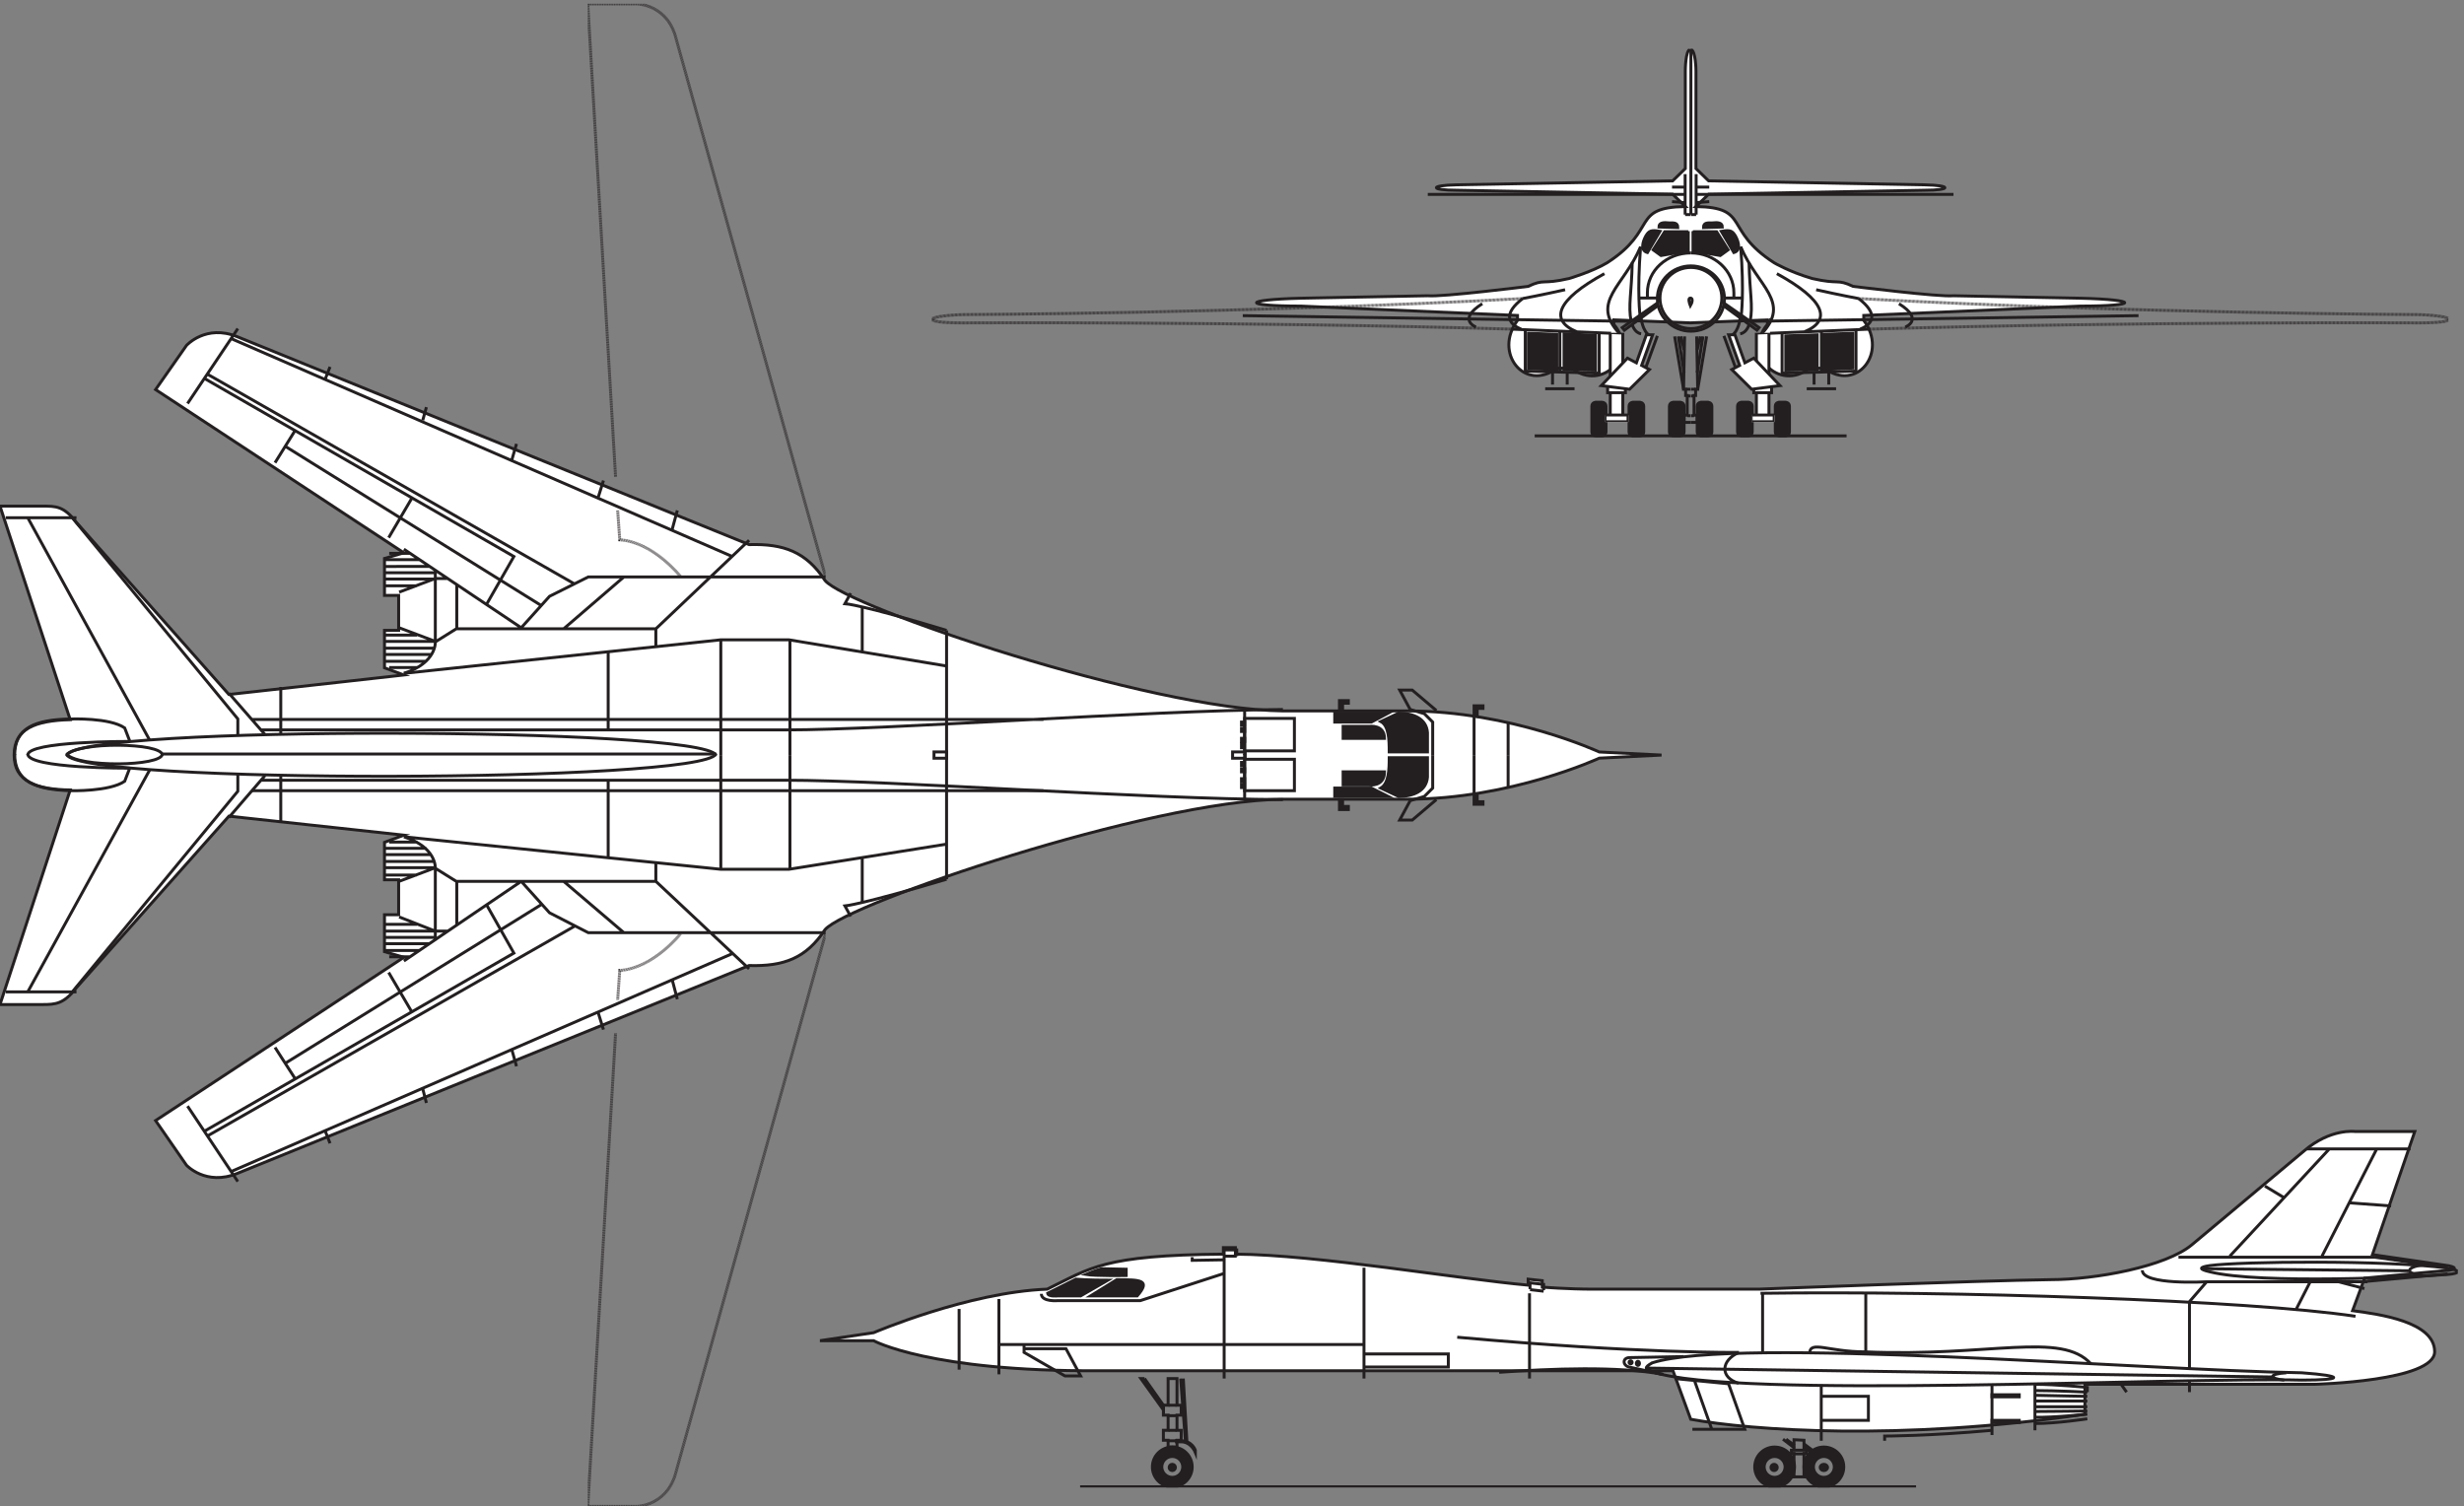 <svg xmlns="http://www.w3.org/2000/svg" xml:space="preserve" width="831.6" height="508.4"><rect width="100%" height="100%" fill="#808080" stroke="none"/><defs><clipPath id="a" clipPathUnits="userSpaceOnUse"><path d="M2080.5 960H6237V48H2080.5Z" clip-rule="evenodd"/></clipPath><clipPath id="b" clipPathUnits="userSpaceOnUse"><path d="M0 3813h4216.5V0H0Z" clip-rule="evenodd"/></clipPath><clipPath id="c" clipPathUnits="userSpaceOnUse"><path d="M1491.46 3813h603.5V2358.53h-603.5z" clip-rule="evenodd"/></clipPath><clipPath id="d" clipPathUnits="userSpaceOnUse"><path d="M1491.46 1454.47h603.5V0h-603.5z" clip-rule="evenodd"/></clipPath><clipPath id="e" clipPathUnits="userSpaceOnUse"><path d="M2364 3699h3849v-991.5H2364Z" clip-rule="evenodd"/></clipPath><clipPath id="f" clipPathUnits="userSpaceOnUse"><path d="M4073.78 2978h58.5v-226.3h-58.5z" clip-rule="evenodd"/></clipPath><clipPath id="g" clipPathUnits="userSpaceOnUse"><path d="M2364 3699h3849v-991.5H2364Z" clip-rule="evenodd"/></clipPath><clipPath id="h" clipPathUnits="userSpaceOnUse"><path d="M4444.72 2978h58.5v-226.3h-58.5z" clip-rule="evenodd"/></clipPath><clipPath id="i" clipPathUnits="userSpaceOnUse"><path d="M2364 3699h3849v-991.5H2364Z" clip-rule="evenodd"/></clipPath></defs><g clip-path="url(#a)" transform="matrix(.133 0 0 -.133 0 508.4)"><path d="m2080.5 420.348 136.65 20.316s240.14 102.852 440.48 110.473c110.12 53.328 140.64 86.343 447.11 88.883v16.507h30.51V640.02c205.65-1.27 570.5-63.489 742.98-78.727v15.238l35.82-3.808v-16.508s66.34-5.078 128.7-5.078h420.57s551.92 21.586 740.32 24.125c114.1 0 293.21 33.011 359.54 88.883L5847.1 901.59c67.67 58.41 130.03 49.523 130.03 49.523h151.24L6020.91 638.75 6204 612.086c33.17-3.813 33.17-12.699 0-13.969l-202.99-19.047-30.51-82.535c67.66-8.887 208.29-27.933 208.29-104.121 0-74.914-302.5-82.535-302.5-82.535H5291.2v-76.184c-472.31-68.566-847.79-40.632-1000.35-12.699l-45.11 123.168H2787.65c-427.21-2.539-570.5 76.184-570.5 76.184H2080.5" style="fill:#fff;fill-opacity:1;fill-rule:evenodd;stroke:none"/><path d="m2088.63 418.717 137.19 20.238s241.08 102.452 442.2 110.044c110.55 53.121 141.19 86.008 448.86 88.538v16.443h30.63v-16.443c206.45-1.265 572.73-63.242 745.88-78.422v15.18l35.97-3.794v-16.444s66.59-5.058 129.2-5.058h422.21s554.08 21.502 743.21 24.031c114.55 0 294.36 32.884 360.95 88.538l285.03 236.524c67.94 58.184 130.53 49.331 130.53 49.331h151.84l-107.88-311.151 183.8-26.561c33.3-3.797 33.3-12.65 0-13.914l-203.78-18.973-30.63-82.215c67.93-8.852 209.11-27.825 209.11-103.717 0-74.624-303.68-82.215-303.68-82.215h-587.38v-75.888c-474.16-68.301-851.1-40.475-1004.27-12.65l-45.28 122.69H2798.55c-428.88-2.529-572.73 75.888-572.73 75.888h-137.19" style="fill:none;stroke:#231f20;stroke-width:7.5;stroke-linecap:butt;stroke-linejoin:miter;stroke-miterlimit:10;stroke-dasharray:none;stroke-opacity:1" transform="scale(.996 1.004)"/><path d="M5825.21 337.65c-45.38-2.642-45.38-14.541-5.34-18.506" style="fill:none;stroke:#231f20;stroke-width:7.5;stroke-linecap:butt;stroke-linejoin:miter;stroke-miterlimit:10;stroke-dasharray:none;stroke-opacity:1" transform="scale(.996 1.004)"/><path d="M4209.47 362.763c210.85 67.417 1243.73-18.506 1654.75-25.113 110.76-7.93 106.76-18.506 0-18.506-318.94 7.93-1449.24-48.911-1654.75 21.148-18.68 6.611-21.35 10.576 0 22.471zm-16.37-13.218 1597.38-22.471M5630.52 608.63c77.4 10.576 449.71 14.541 605.85-6.611 33.36-5.288 33.36-13.218 0-15.86-85.41-6.611-479.08-25.117-605.85 6.607-29.36 6.611-28.03 11.899 0 15.864z" style="fill:none;stroke:#231f20;stroke-width:7.5;stroke-linecap:butt;stroke-linejoin:miter;stroke-miterlimit:10;stroke-dasharray:none;stroke-opacity:1" transform="scale(.996 1.004)"/><path d="M6172.14 609.953c-44.04-5.288-44.04-22.471 0-26.44m-140.12-15.86H5621s-162.81-9.254-162.81 29.078m419.03 306.673h264.23m-49.38-144.084-106.75 7.93m-32.03-198.278 70.73-18.506m26.68 79.312 185.5-26.436m-204.18-34.37 204.17 18.506m-415.02 191.671-50.71 30.401m164.15 93.854-253.55-270.98m373.65 269.657L5915.92 632.42m-65.38-133.504 34.69 67.414M5609 600.7l531.12-5.288M3118.86 632.42v15.864h32.02V632.42m747.31-83.274v15.861l34.69-3.965v-14.541m-782 85.923h-32.02m814.02-88.566-34.69 3.965m368.31-224.714 137.46-13.218 41.36-115.002h-133.45m5.34 122.932 44.04-122.932m278.92 109.714V165.807m0 112.36h120.1v-60.806h-120.1zm544.46 30.401V192.247m133.44 96.492v11.899s-80.06 7.93-133.44 7.93m133.44-19.829s-78.73 3.969-133.44 3.969m133.44-71.382s-78.73-11.896-133.44-11.896m133.44 42.301h-133.44m133.44 14.537h-133.44m133.44 11.899s-85.4 1.323-133.44 2.642m133.44-47.584s-85.4-9.254-133.44-7.934m133.44 15.864s-102.75-1.323-133.44-1.323M3118.86 632.424V323.109m356.3 280.233V323.109m421.7 215.461V323.109m2153.85 306.669h-500.43M4485.36 538.57c484.42 6.611 1242.4-17.183 1515.97-58.16m-1570.5-91.207c-46.7-19.829-49.38-63.452-1.33-77.989m1.15 77.989s-246.88-3.965-717.96 38.331m524.46-93.849c-116.1 21.148-282.91 14.537-417.7 5.284m-344.29 70.059h-930.13m0 115.001V333.685m-101.42 165.231V345.58m1031.55 39.658h214.85v-33.047h-214.85M5578.3 517.422l42.7 48.908m-42.7-251.151v-26.44m0 228.683V348.226M4490.7 539.893v-150.69m836.71-29.082c-76.06 83.277-257.55 17.183-575.16 30.401-93.41 0-140.12 29.082-141.45-2.642m142.79 152.013V390.522m648.56-79.312 16.01-22.471m-342.95 18.51V180.348m-.01 11.899c-161.47-14.541-273.57-14.541-273.57-14.541v-11.899M3118.85 588.801l-213.52-68.737h-209.51s-42.7-3.965-42.7 17.183" style="fill:none;stroke:#231f20;stroke-width:7.5;stroke-linecap:butt;stroke-linejoin:miter;stroke-miterlimit:10;stroke-dasharray:none;stroke-opacity:1" transform="scale(.996 1.004)"/><path d="M2658.74 540.668c1.33-9.289 25.26-6.633 25.26-6.633h58.48l69.13 39.809s-54.5 0-81.09 2.652l-71.78-35.828" style="fill:#231f20;fill-opacity:1;fill-rule:evenodd;stroke:none"/><path d="M2669.13 538.57c1.34-9.253 25.36-6.607 25.36-6.607h58.72l69.39 39.655s-54.71 0-81.4 2.642z" style="fill:none;stroke:#231f20;stroke-width:7.5;stroke-linecap:butt;stroke-linejoin:miter;stroke-miterlimit:10;stroke-dasharray:none;stroke-opacity:1" transform="scale(.996 1.004)"/><path d="m2834.2 575.168-66.46-41.137h118.31c34.56 39.813 10.63 41.137-51.85 41.137" style="fill:#231f20;fill-opacity:1;fill-rule:evenodd;stroke:none"/><path d="m2845.28 572.937-66.72-40.978h118.77c34.69 39.659 10.68 40.978-52.05 40.978z" style="fill:none;stroke:#231f20;stroke-width:7.5;stroke-linecap:butt;stroke-linejoin:miter;stroke-miterlimit:10;stroke-dasharray:none;stroke-opacity:1" transform="scale(.996 1.004)"/><path d="M2858.13 585.785s-78.43-1.324-102.36 2.656c0 0 21.27 9.289 39.88 14.598l62.48-1.328v-15.926" style="fill:#231f20;fill-opacity:1;fill-rule:evenodd;stroke:none"/><path d="M2869.3 583.513s-78.73-1.319-102.75 2.646c0 0 21.35 9.253 40.03 14.541l62.72-1.323zm128.12-327.817h-20.02m20.02-26.44h-20.02m20.02-37.009h-20.02m-61.39 130.862 48.05-67.413v-11.899l-57.39 79.312h9.34" style="fill:none;stroke:#231f20;stroke-width:7.5;stroke-linecap:butt;stroke-linejoin:miter;stroke-miterlimit:10;stroke-dasharray:none;stroke-opacity:1" transform="scale(.996 1.004)"/><path d="M2976.06 323.109v-67.413h-12.01v-25.117h12.01v-38.332h-12.01V167.13h12.01v-17.183h22.69v17.183h10.67v25.117h-10.67v38.332h10.67v25.117h-10.67v67.413zm21.36-157.302h-20.02" style="fill:none;stroke:#231f20;stroke-width:7.5;stroke-linecap:butt;stroke-linejoin:miter;stroke-miterlimit:10;stroke-dasharray:none;stroke-opacity:1" transform="scale(.996 1.004)"/><path d="M2997.42 165.807h12c28.03 0 36.03-23.79 36.03-23.79v-5.288s-10.67 26.436-36.03 26.436h-12zm10.67 157.302 12.01-157.302m4.01-3.965-9.35 161.267" style="fill:none;stroke:#231f20;stroke-width:7.5;stroke-linecap:butt;stroke-linejoin:miter;stroke-miterlimit:10;stroke-dasharray:none;stroke-opacity:1" transform="scale(.996 1.004)"/><path d="M2983.08 98.777c0-4.398-3.57-7.96-7.97-7.96-4.41 0-7.98 3.562-7.98 7.96 0 4.399 3.57 7.961 7.98 7.961 4.4 0 7.97-3.562 7.97-7.96" style="fill:#231f20;fill-opacity:1;fill-rule:evenodd;stroke:none"/><path d="M2994.75 98.394c0-4.381-3.59-7.93-8.01-7.93s-8.01 3.549-8.01 7.93c0 4.382 3.59 7.93 8.01 7.93s8.01-3.548 8.01-7.93z" style="fill:none;stroke:#231f20;stroke-width:7.5;stroke-linecap:butt;stroke-linejoin:miter;stroke-miterlimit:10;stroke-dasharray:none;stroke-opacity:1" transform="scale(.996 1.004)"/><path d="M3025.62 100.105c0-27.851-22.61-50.425-50.51-50.425s-50.52 22.574-50.52 50.425c0 27.848 22.62 50.426 50.52 50.426 27.9 0 50.51-22.578 50.51-50.426zm-23.93 0c0-14.66-11.9-26.543-26.58-26.543-14.68 0-26.59 11.883-26.59 26.543 0 14.657 11.91 26.54 26.59 26.54s26.58-11.883 26.58-26.54" style="fill:#231f20;fill-opacity:1;fill-rule:evenodd;stroke:none"/><path d="M3037.45 99.717c0-27.743-22.7-50.23-50.71-50.23s-50.71 22.487-50.71 50.23c0 27.74 22.7 50.23 50.71 50.23s50.71-22.49 50.71-50.23zm-24.02 0c0-14.603-11.95-26.44-26.69-26.44-14.74 0-26.69 11.837-26.69 26.44 0 14.6 11.95 26.436 26.69 26.436 14.74 0 26.69-11.836 26.69-26.436z" style="fill:none;stroke:#231f20;stroke-width:7.5;stroke-linecap:butt;stroke-linejoin:miter;stroke-miterlimit:10;stroke-dasharray:none;stroke-opacity:1" transform="scale(.996 1.004)"/><path d="M4510.43 98.777c0-4.398-3.57-7.96-7.98-7.96-4.4 0-7.97 3.562-7.97 7.96 0 4.399 3.57 7.961 7.97 7.961 4.41 0 7.98-3.562 7.98-7.96" style="fill:#231f20;fill-opacity:1;fill-rule:evenodd;stroke:none"/><path d="M4528.06 98.394c0-4.381-3.58-7.93-8-7.93-4.43 0-8.01 3.549-8.01 7.93 0 4.382 3.58 7.93 8.01 7.93 4.42 0 8-3.548 8-7.93z" style="fill:none;stroke:#231f20;stroke-width:7.5;stroke-linecap:butt;stroke-linejoin:miter;stroke-miterlimit:10;stroke-dasharray:none;stroke-opacity:1" transform="scale(.996 1.004)"/><path d="M4554.29 100.105c0-27.851-22.61-50.425-50.51-50.425s-50.51 22.574-50.51 50.425c0 27.848 22.61 50.426 50.51 50.426s50.51-22.578 50.51-50.426zm-23.93 0c0-14.66-11.9-26.543-26.58-26.543-14.69 0-26.59 11.883-26.59 26.543 0 14.657 11.9 26.54 26.59 26.54 14.68 0 26.58-11.883 26.58-26.54" style="fill:#231f20;fill-opacity:1;fill-rule:evenodd;stroke:none"/><path d="M4572.1 99.717c0-27.743-22.71-50.23-50.71-50.23-28.01 0-50.71 22.487-50.71 50.23 0 27.74 22.7 50.23 50.71 50.23 28 0 50.71-22.49 50.71-50.23zm-24.02 0c0-14.603-11.95-26.44-26.69-26.44-14.74 0-26.69 11.837-26.69 26.44 0 14.6 11.95 26.436 26.69 26.436 14.74 0 26.69-11.836 26.69-26.436z" style="fill:none;stroke:#231f20;stroke-width:7.5;stroke-linecap:butt;stroke-linejoin:miter;stroke-miterlimit:10;stroke-dasharray:none;stroke-opacity:1" transform="scale(.996 1.004)"/><path d="M4638.04 98.777c0-4.398-4.16-7.96-9.3-7.96-5.14 0-9.31 3.562-9.31 7.96 0 4.399 4.17 7.961 9.31 7.961 5.14 0 9.3-3.562 9.3-7.96" style="fill:#231f20;fill-opacity:1;fill-rule:evenodd;stroke:none"/><path d="M4656.18 98.394c0-4.381-4.19-7.93-9.34-7.93-5.17 0-9.35 3.549-9.35 7.93 0 4.382 4.18 7.93 9.35 7.93 5.15 0 9.34-3.548 9.34-7.93z" style="fill:none;stroke:#231f20;stroke-width:7.5;stroke-linecap:butt;stroke-linejoin:miter;stroke-miterlimit:10;stroke-dasharray:none;stroke-opacity:1" transform="scale(.996 1.004)"/><path d="M4679.25 100.105c0-27.851-22.62-50.425-50.52-50.425-27.89 0-50.51 22.574-50.51 50.425 0 27.848 22.62 50.426 50.51 50.426 27.9 0 50.52-22.578 50.52-50.426zm-23.93 0c0-14.66-11.9-26.543-26.59-26.543-14.68 0-26.58 11.883-26.58 26.543 0 14.657 11.9 26.54 26.58 26.54 14.69 0 26.59-11.883 26.59-26.54" style="fill:#231f20;fill-opacity:1;fill-rule:evenodd;stroke:none"/><path d="M4697.54 99.717c0-27.743-22.7-50.23-50.71-50.23s-50.71 22.487-50.71 50.23c0 27.74 22.7 50.23 50.71 50.23s50.71-22.49 50.71-50.23zm-24.02 0c0-14.603-11.95-26.44-26.69-26.44-14.74 0-26.69 11.837-26.69 26.44 0 14.6 11.95 26.436 26.69 26.436 14.74 0 26.69-11.836 26.69-26.436zM4572.1 74.6h-8m32.02 0h6.67m-6.67 46.265h4m-28.02 0h-6.67m-22.69 48.907 29.36-22.471m-21.35 22.471 21.35-15.86m24.02-2.642 17.35-14.541m-17.35 21.148 21.35-15.864" style="fill:none;stroke:#231f20;stroke-width:7.5;stroke-linecap:butt;stroke-linejoin:miter;stroke-miterlimit:10;stroke-dasharray:none;stroke-opacity:1" transform="scale(.996 1.004)"/><path d="M4570.77 168.453v-26.44h-6.67v-7.93h6.67V74.6h25.35v59.483h6.67v7.93h-6.67v25.117zm25.36-26.44h-24.02m24.02-9.249h-24.02" style="fill:none;stroke:#231f20;stroke-width:7.5;stroke-linecap:butt;stroke-linejoin:miter;stroke-miterlimit:10;stroke-dasharray:none;stroke-opacity:1" transform="scale(.996 1.004)"/><path d="M5055.44 283.23h69.12v-5.308h-69.12v5.308" style="fill:#231f20;fill-opacity:1;fill-rule:evenodd;stroke:none"/><path d="M5075.21 282.132h69.39v-5.288h-69.39z" style="fill:none;stroke:#231f20;stroke-width:7.5;stroke-linecap:butt;stroke-linejoin:miter;stroke-miterlimit:10;stroke-dasharray:none;stroke-opacity:1" transform="scale(.996 1.004)"/><path d="M5055.44 218.207h69.12v-5.309h-69.12v5.309" style="fill:#231f20;fill-opacity:1;fill-rule:evenodd;stroke:none"/><path d="M5075.21 217.361h69.39v-5.288h-69.39zm-1956.36 405.81-81.4-1.323v7.93M2751.87 49.487H4881.7m-644.56 284.198-86.74 18.506c-16.01 3.965-17.35 22.471 0 23.794l138.79 2.642" style="fill:none;stroke:#231f20;stroke-width:7.5;stroke-linecap:butt;stroke-linejoin:miter;stroke-miterlimit:10;stroke-dasharray:none;stroke-opacity:1" transform="scale(.996 1.004)"/><path d="M4142.22 365.504a3.988 3.988 0 0 0-3.99-3.981c-2.2 0-3.99 1.782-3.99 3.981s1.79 3.98 3.99 3.98 3.99-1.781 3.99-3.98" style="fill:#231f20;fill-opacity:1;fill-rule:evenodd;stroke:none"/><path d="M4158.41 364.086c0-2.191-1.79-3.965-4-3.965s-4 1.774-4 3.965 1.79 3.965 4 3.965 4-1.774 4-3.965z" style="fill:none;stroke:#231f20;stroke-width:7.5;stroke-linecap:butt;stroke-linejoin:miter;stroke-miterlimit:10;stroke-dasharray:none;stroke-opacity:1" transform="scale(.996 1.004)"/><path d="M4160.83 362.852c0-2.934-1.79-5.309-3.99-5.309s-3.99 2.375-3.99 5.309c0 2.929 1.79 5.308 3.99 5.308s3.99-2.379 3.99-5.308" style="fill:#231f20;fill-opacity:1;fill-rule:evenodd;stroke:none"/><path d="M4177.1 361.444c0-2.922-1.8-5.288-4.01-5.288s-4 2.366-4 5.288c0 2.918 1.79 5.288 4 5.288s4.01-2.37 4.01-5.288zm-1568.02 37.008h106.76l37.37-68.736h-40.04l-104.09 59.487zm0 .004v10.572" style="fill:none;stroke:#231f20;stroke-width:7.5;stroke-linecap:butt;stroke-linejoin:miter;stroke-miterlimit:10;stroke-dasharray:none;stroke-opacity:1" transform="scale(.996 1.004)"/></g><g clip-path="url(#b)" transform="matrix(.133 0 0 -.133 0 508.4)"><path d="M35.89 1906.5c0 66.43 51.844 87.27 142.235 89.88L0 2538.26h107.672c34.562 0 54.5 0 86.402-41.69l386.824-436.36 443.982 49.5-49.185 18.23v95.09h35.895v88.58h-35.895v93.78l49.185 14.33-630.083 414.23 78.43 112.02s49.183 54.71 128.941 22.14l1298.712-527.55c87.73 2.61 144.89-18.23 192.75-91.18 57.16-67.73 822.83-326.95 1161.8-330.86h316.37c261.87 0 486.51-104.2 486.51-104.2l158.19-7.82-158.19-7.81s-224.64-104.21-486.51-104.21h-316.37c-338.97-3.91-1104.64-264.43-1161.8-330.86-47.86-72.95-105.02-93.79-192.75-91.18L602.168 844.891C522.41 812.32 473.227 865.73 473.227 865.73l-78.43 113.329 630.083 414.221-49.185 14.33v93.79h35.895v88.57h-35.895v95.09l49.185 18.24-443.982 48.19-386.824-435.06c-31.902-41.69-53.172-42.99-86.402-42.99H0l178.125 544.48c-85.074 1.31-142.234 20.85-142.234 88.58" style="fill:#fff;fill-opacity:1;fill-rule:evenodd;stroke:none"/><path d="M35.89 1906.5c0 66.43 51.844 87.27 142.235 89.88L0 2538.26h107.672c34.562 0 54.5 0 86.402-41.69l386.824-436.36 443.982 49.5-49.185 18.23v95.09h35.895v88.58h-35.895v93.78l49.185 14.33-630.083 414.23 78.43 112.02s49.183 54.71 128.941 22.14l1298.712-527.55c87.73 2.61 144.89-18.23 192.75-91.18 57.16-67.73 822.83-326.95 1161.8-330.86h316.37c261.87 0 486.51-104.2 486.51-104.2l158.19-7.82-158.19-7.81s-224.64-104.21-486.51-104.21h-316.37c-338.97-3.91-1104.64-264.43-1161.8-330.86-47.86-72.95-105.02-93.79-192.75-91.18L602.168 844.891C522.41 812.32 473.227 865.73 473.227 865.73l-78.43 113.329 630.083 414.221-49.185 14.33v93.79h35.895v88.57h-35.895v95.09l49.185 18.24-443.982 48.19-386.824-435.06c-31.902-41.69-53.172-42.99-86.402-42.99H0l178.125 544.48c-85.074 1.31-142.234 20.85-142.234 88.58" style="fill:none;stroke:#231f20;stroke-width:7.5;stroke-linecap:butt;stroke-linejoin:miter;stroke-miterlimit:10;stroke-dasharray:none;stroke-opacity:1"/><path d="M2370.12 1914.48h31.9v-15.95h-31.9v15.95" style="fill:#fff;fill-opacity:1;fill-rule:evenodd;stroke:none"/><path d="M2370.12 1914.48h31.9v-15.95h-31.9z" style="fill:none;stroke:#231f20;stroke-width:7.5;stroke-linecap:butt;stroke-linejoin:miter;stroke-miterlimit:10;stroke-dasharray:none;stroke-opacity:1"/><path d="M3127.81 1914.48h31.9v-15.95h-31.9v15.95" style="fill:#fff;fill-opacity:1;fill-rule:evenodd;stroke:none"/><path d="M3127.81 1914.48h31.9v-15.95h-31.9zm-1310.67-5.32c-38.55-73.12-1612.429-77.11-1648.32-1.33" style="fill:none;stroke:#231f20;stroke-width:7.5;stroke-linecap:butt;stroke-linejoin:miter;stroke-miterlimit:10;stroke-dasharray:none;stroke-opacity:1"/><path d="M168.82 1909.16c27.914-34.57 241.93-31.91 243.258 0" style="fill:none;stroke:#231f20;stroke-width:7.5;stroke-linecap:butt;stroke-linejoin:miter;stroke-miterlimit:10;stroke-dasharray:none;stroke-opacity:1"/><path d="M37.219 1909.16c0-69.13 51.843-90.41 142.234-93.07 0 0 98.367-2.65 136.918 23.94l13.293 34.56" style="fill:none;stroke:#231f20;stroke-width:7.5;stroke-linecap:butt;stroke-linejoin:miter;stroke-miterlimit:10;stroke-dasharray:none;stroke-opacity:1"/><path d="M329.664 1873.27s-259.21-1.34-259.21 35.89m123.624-603.59H14.621m588.875 551.74v-42.54l-420.055-509.2m1645.659 311.1v289.83m175.47-289.83v289.83m-103.69-542.44-236.61 222.03m430.68-130.29h-511.77l-152.87 130.29m-405.43-202.08 297.76 202.08m259.21-130.29h-89.06l-98.37 50.52-71.78 79.77M603.496 824.293 475.887 1015.74m759.023 510.52 69.12-122.31-785.608-452.032M748.391 1086.2l-50.516 78.44m761.685 308.44L526.398 939.949m59.817-90.398L1858.35 1402.62M724.461 1124.75l650.019 402.84m289.79 105.04v-46.54h-506.46l-53.17 33.24s3.99 53.18-79.76 79.77m1623.06 116.99H639.387m519.753-230v-111.68m-54.5 146.25v-180.81m0 180.81-91.72-34.57m91.72-126.3-91.72 35.9m91.72-35.9h33.23m-33.23 160.87H975.695m82.415-18.62h-82.415m82.415-124.97h-82.415m127.615-17.28H975.695m128.945-15.96H975.695m112.995-15.95H975.695m90.395-17.28h-90.395m65.135-15.96h-53.17m115.65 241.97H975.695m119.635 17.29H975.695m106.345 15.95H975.695m83.745 15.95h-71.78m37.22 13.3 804.22-82.43h172.81l400.11 63.82m-214.01-148.91v114.34m970.38 170.17h126.28v79.77h-126.28z" style="fill:none;stroke:#231f20;stroke-width:7.5;stroke-linecap:butt;stroke-linejoin:miter;stroke-miterlimit:10;stroke-dasharray:none;stroke-opacity:1"/><path d="M3150.41 1832.05h7.98v-7.98h-7.98v7.98" style="fill:#231f20;fill-opacity:1;fill-rule:evenodd;stroke:none"/><path d="M3150.41 1832.05h7.98v-7.98h-7.98z" style="fill:none;stroke:#231f20;stroke-width:7.5;stroke-linecap:butt;stroke-linejoin:miter;stroke-miterlimit:10;stroke-dasharray:none;stroke-opacity:1"/><path d="M3150.41 1846.67h7.98v-7.98h-7.98v7.98" style="fill:#231f20;fill-opacity:1;fill-rule:evenodd;stroke:none"/><path d="M3150.41 1846.67h7.98v-7.98h-7.98z" style="fill:none;stroke:#231f20;stroke-width:7.5;stroke-linecap:butt;stroke-linejoin:miter;stroke-miterlimit:10;stroke-dasharray:none;stroke-opacity:1"/><path d="M3150.41 1871.93h7.98v-7.98h-7.98v7.98" style="fill:#231f20;fill-opacity:1;fill-rule:evenodd;stroke:none"/><path d="M3150.41 1871.93h7.98v-7.98h-7.98z" style="fill:none;stroke:#231f20;stroke-width:7.5;stroke-linecap:butt;stroke-linejoin:miter;stroke-miterlimit:10;stroke-dasharray:none;stroke-opacity:1"/><path d="M3150.41 1887.89h7.98v-7.98h-7.98v7.98" style="fill:#231f20;fill-opacity:1;fill-rule:evenodd;stroke:none"/><path d="M3150.41 1887.89h7.98v-7.98h-7.98zm7.98-94.4v115.67" style="fill:none;stroke:#231f20;stroke-width:7.5;stroke-linecap:butt;stroke-linejoin:miter;stroke-miterlimit:10;stroke-dasharray:none;stroke-opacity:1"/><path d="M3398.99 1793.49v-25.26h22.6v7.98h-14.63v17.28h-7.97" style="fill:#231f20;fill-opacity:1;fill-rule:evenodd;stroke:none"/><path d="M3398.99 1793.49v-25.26h22.6v7.98h-14.63v17.28z" style="fill:none;stroke:#231f20;stroke-width:7.5;stroke-linecap:butt;stroke-linejoin:miter;stroke-miterlimit:10;stroke-dasharray:none;stroke-opacity:1"/><path d="M3387.02 1801.47v21.27h93.05l42.54-21.27h-135.59" style="fill:#231f20;fill-opacity:1;fill-rule:evenodd;stroke:none"/><path d="M3387.02 1801.47v21.27h93.05l42.54-21.27zM1543.3 1645.91v196.77m-830.8-106.36v118.33m124.953-933.306-11.965 30.578m256.562 71.788-9.31 35.9m237.93 57.17-11.96 42.54m232.63 50.53-13.29 42.54m200.72 34.56-13.29 50.52" style="fill:none;stroke:#231f20;stroke-width:7.5;stroke-linecap:butt;stroke-linejoin:miter;stroke-miterlimit:10;stroke-dasharray:none;stroke-opacity:1"/><path d="M3504 1822.74c19.94 11.96 21.27 46.53 21.27 77.11h97.04v-49.19c-2.66-34.57-34.56-49.19-73.11-49.19l-45.2 21.27" style="fill:#231f20;fill-opacity:1;fill-rule:evenodd;stroke:none"/><path d="M3504 1822.74c19.94 11.96 21.27 46.53 21.27 77.11h97.04v-49.19c-2.66-34.57-34.56-49.19-73.11-49.19zm323.02 0v83.76" style="fill:none;stroke:#231f20;stroke-width:7.5;stroke-linecap:butt;stroke-linejoin:miter;stroke-miterlimit:10;stroke-dasharray:none;stroke-opacity:1"/><path d="M3740.62 1804.13v-22.6h22.6v6.65h-14.62v17.28l-7.98-1.33" style="fill:#231f20;fill-opacity:1;fill-rule:evenodd;stroke:none"/><path d="M3740.62 1804.13v-22.6h22.6v6.65h-14.62v17.28zm0 1.33v101.04m-162.17-115.67-26.59-49.19h31.9l61.15 51.85m-9.31 113.01v-83.76l-21.27-21.27-35.89-10.63m-323.01 2.65c-348.27 1.33-1002.29 49.19-1261.5 49.19H661.984m-81.086-94.39 91.723 106.36m372.199-599.6-58.488 99.71m-915.879-49.2 309.723 563.71m2021.844-277.86c-214.01-63.82-257.88-67.8-257.88-67.8l14.62-26.59m243.26 409.48v-315.09" style="fill:none;stroke:#231f20;stroke-width:7.5;stroke-linecap:butt;stroke-linejoin:miter;stroke-miterlimit:10;stroke-dasharray:none;stroke-opacity:1"/><path d="M3408.29 1979.34v-30.57h105.01c0 35.89-38.55 30.57-38.55 30.57h-66.46" style="fill:#231f20;fill-opacity:1;fill-rule:evenodd;stroke:none"/><path d="M3408.29 1979.34v-30.57h105.01c0 35.89-38.55 30.57-38.55 30.57z" style="fill:none;stroke:#231f20;stroke-width:7.5;stroke-linecap:butt;stroke-linejoin:miter;stroke-miterlimit:10;stroke-dasharray:none;stroke-opacity:1"/><path d="M3408.29 1830.72v33.24h105.01c0-38.55-38.55-33.24-38.55-33.24h-66.46" style="fill:#231f20;fill-opacity:1;fill-rule:evenodd;stroke:none"/><path d="M3408.29 1830.72v33.24h105.01c0-38.55-38.55-33.24-38.55-33.24zm-1591.15 75.78c-38.55 71.79-1612.429 75.78-1648.32 0" style="fill:none;stroke:#231f20;stroke-width:7.5;stroke-linecap:butt;stroke-linejoin:miter;stroke-miterlimit:10;stroke-dasharray:none;stroke-opacity:1"/><path d="M168.82 1906.5c27.914 34.57 241.93 31.91 243.258 0" style="fill:none;stroke:#231f20;stroke-width:7.5;stroke-linecap:butt;stroke-linejoin:miter;stroke-miterlimit:10;stroke-dasharray:none;stroke-opacity:1"/><path d="M37.219 1906.29c0 69.14 51.843 90.41 142.234 91.74 0 0 98.367 3.99 136.918-22.6l13.293-34.57" style="fill:none;stroke:#231f20;stroke-width:7.5;stroke-linecap:butt;stroke-linejoin:miter;stroke-miterlimit:10;stroke-dasharray:none;stroke-opacity:1"/><path d="M329.664 1941.06s-259.21 1.33-259.21-34.56m510.444 156.88 91.723-105.03m-478.543 550.41H14.621m588.875-553.07v42.54l-420.055 510.53m-112.988 0 309.723-565.04M1829.1 2198.99V1906.5m175.47 292.49V1906.5m-103.69 545.09-236.61-224.68m430.68 131.62h-511.77l-152.87-131.62m-405.43 202.08 297.76-199.42m259.21 128.96h-89.06l-98.37-49.19-71.78-79.77m-719.144 759.14-127.609-190.12m759.023-509.2 69.12 120.99-785.608 452.03m229.969-132.95-50.516-81.1m346.945-90.41-58.488-99.71m473.228-118.33-933.162 533.13m59.817 90.41 1272.135-553.07M724.461 2689.57l650.019-404.17m289.79-105.02v46.53h-506.46l-53.17-33.24s3.99-53.18-79.76-79.77m1623.06-116.99H639.387m2616.043 25.26c-348.27-2.66-1002.29-51.85-1261.5-51.85H661.984m497.156 256.59v111.68m-54.5-143.59v180.81m0-180.81-91.72 34.57m91.72 124.97-91.72-34.57m91.72 34.57h33.23M1104.64 2195H975.695m82.415 15.96h-82.415m82.415 124.97h-82.415m127.615 17.28H975.695m128.945 15.96H975.695m112.995 15.95H975.695m90.395 17.28h-90.395m65.135 15.96h-53.17m115.65-240.64H975.695m119.635-15.96H975.695m106.345-17.28H975.695m83.745-15.95h-71.78" style="fill:none;stroke:#231f20;stroke-width:7.5;stroke-linecap:butt;stroke-linejoin:miter;stroke-miterlimit:10;stroke-dasharray:none;stroke-opacity:1"/><path d="m1024.88 2113.9 804.22 85.09h172.81l400.11-66.47m0-226.02v316.42m0-.01c-214.01 65.15-257.88 67.81-257.88 67.81l14.62 26.59m29.25-35.89v-114.34m970.38-167.52h126.28v-82.43h-126.28z" style="fill:none;stroke:#231f20;stroke-width:7.5;stroke-linecap:butt;stroke-linejoin:miter;stroke-miterlimit:10;stroke-dasharray:none;stroke-opacity:1"/><path d="M3150.41 1990.26h7.98v-7.98h-7.98v7.98" style="fill:#231f20;fill-opacity:1;fill-rule:evenodd;stroke:none"/><path d="M3150.41 1990.26h7.98v-7.98h-7.98z" style="fill:none;stroke:#231f20;stroke-width:7.5;stroke-linecap:butt;stroke-linejoin:miter;stroke-miterlimit:10;stroke-dasharray:none;stroke-opacity:1"/><path d="M3150.41 1974.3h7.98v-7.98h-7.98v7.98" style="fill:#231f20;fill-opacity:1;fill-rule:evenodd;stroke:none"/><path d="M3150.41 1974.3h7.98v-7.98h-7.98z" style="fill:none;stroke:#231f20;stroke-width:7.5;stroke-linecap:butt;stroke-linejoin:miter;stroke-miterlimit:10;stroke-dasharray:none;stroke-opacity:1"/><path d="M3150.41 1949.04h7.98v-7.98h-7.98v7.98" style="fill:#231f20;fill-opacity:1;fill-rule:evenodd;stroke:none"/><path d="M3150.41 1949.04h7.98v-7.98h-7.98z" style="fill:none;stroke:#231f20;stroke-width:7.5;stroke-linecap:butt;stroke-linejoin:miter;stroke-miterlimit:10;stroke-dasharray:none;stroke-opacity:1"/><path d="M3150.41 1935.75h7.98v-10.64h-7.98v10.64" style="fill:#231f20;fill-opacity:1;fill-rule:evenodd;stroke:none"/><path d="M3150.41 1935.75h7.98v-10.64h-7.98zm7.98 83.76V1906.5" style="fill:none;stroke:#231f20;stroke-width:7.5;stroke-linecap:butt;stroke-linejoin:miter;stroke-miterlimit:10;stroke-dasharray:none;stroke-opacity:1"/><path d="M3398.99 2022.17v22.6h22.6v-6.65h-14.63v-15.95h-7.97" style="fill:#231f20;fill-opacity:1;fill-rule:evenodd;stroke:none"/><path d="M3398.99 2022.17v22.6h22.6v-6.65h-14.63v-15.95z" style="fill:none;stroke:#231f20;stroke-width:7.5;stroke-linecap:butt;stroke-linejoin:miter;stroke-miterlimit:10;stroke-dasharray:none;stroke-opacity:1"/><path d="M3387.02 2012.86v-22.6h93.05l42.54 22.6h-135.59" style="fill:#231f20;fill-opacity:1;fill-rule:evenodd;stroke:none"/><path d="M3387.02 2012.86v-22.6h93.05l42.54 22.6zM1543.3 2167.08v-196.77m-830.8 109.02v-119.65m124.953 931.98-11.965-30.58m256.562-71.79-9.31-33.24m237.93-59.83-11.96-41.21m232.63-51.85-13.29-42.54m200.72-33.24-13.29-49.19m1872.97-456.02-26.59 49.19h31.9l61.15-51.85" style="fill:none;stroke:#231f20;stroke-width:7.5;stroke-linecap:butt;stroke-linejoin:miter;stroke-miterlimit:10;stroke-dasharray:none;stroke-opacity:1"/><path d="M3740.62 2006.21v25.26h22.6v-6.65h-14.62v-19.94l-7.98 1.33" style="fill:#231f20;fill-opacity:1;fill-rule:evenodd;stroke:none"/><path d="M3740.62 2006.21v25.26h22.6v-6.65h-14.62v-19.94zm86.4-15.95v-83.76m-86.4 101.04V1906.5m-105.02 0v83.76l-21.27 21.28-35.89 10.63" style="fill:none;stroke:#231f20;stroke-width:7.5;stroke-linecap:butt;stroke-linejoin:miter;stroke-miterlimit:10;stroke-dasharray:none;stroke-opacity:1"/><path d="M3504 1991.59c19.94-10.64 21.27-45.2 21.27-77.11h97.04v49.19c-2.66 34.56-34.56 49.19-73.11 49.19l-45.2-21.27" style="fill:#231f20;fill-opacity:1;fill-rule:evenodd;stroke:none"/><path d="M3504 1991.59c19.94-10.64 21.27-45.2 21.27-77.11h97.04v49.19c-2.66 34.56-34.56 49.19-73.11 49.19zm-1686.86-82.43H412.078" style="fill:none;stroke:#231f20;stroke-width:7.5;stroke-linecap:butt;stroke-linejoin:miter;stroke-miterlimit:10;stroke-dasharray:none;stroke-opacity:1"/></g><g clip-path="url(#c)" transform="matrix(.133 0 0 -.133 0 508.4)"><path d="M2095.12 2358.35 1716.24 3722.3c-21.27 90.4-101.03 90.4-101.03 90.4h-123.63l70.46-1200.44m5.31-85.08 5.32-74.45c85.08-5.32 154.21-93.06 154.21-93.06" style="fill:none;stroke:#231f20;stroke-width:7.5;stroke-linecap:butt;stroke-linejoin:miter;stroke-miterlimit:10;stroke-dasharray:.886,.886;stroke-dashoffset:0;stroke-opacity:1" transform="scale(1 1)"/></g><g clip-path="url(#d)" transform="matrix(.133 0 0 -.133 0 508.4)"><path d="M2095.12 1454.35 1716.24 90.4C1694.97 0 1615.21 0 1615.21 0h-123.63l70.46 1200.44m5.31 85.08 5.32 74.45c85.08 5.32 154.21 93.06 154.21 93.06" style="fill:none;stroke:#231f20;stroke-width:7.5;stroke-linecap:butt;stroke-linejoin:miter;stroke-miterlimit:10;stroke-dasharray:.886,.886;stroke-dashoffset:0;stroke-opacity:1" transform="scale(1 1)"/></g><g clip-path="url(#e)" transform="matrix(.133 0 0 -.133 0 508.4)"><path d="M4287.86 3699c14.14-1.25 14.14-55.06 14.14-55.06v-247.78l32.15-31.29 547.83-10.01c69.45-1.25 68.16-13.77 0-13.77l-547.83-10.01-32.15-31.29c138.89-2.5 68.16-58.81 198.04-142.66 0 0 37.3-22.52 96.45-40.04 70.73-16.27 61.73 0 104.17-20.03 0 0 219.9-27.53 254.63-23.77l321.49-6.26c150.46-3.76 150.46-20.02 0-20.02l-549.11-23.78v-12.52c61.72-82.59-18.01-182.7-100.31-121.38h-37.3c-77.16-61.32-171.03 35.04-106.73 111.37v11.26l-195.47-7.5-194.19 7.5v-11.26c64.3-76.33-29.58-172.69-106.74-111.37h-37.29c-82.3-61.32-162.03 38.79-100.31 121.38v12.52l-549.12 23.78c-150.46 0-150.46 16.26 0 20.02l321.5 6.26c34.72-3.76 254.63 23.77 254.63 23.77 42.44 20.03 33.43 3.76 104.16 20.03 0 0 59.16 17.52 96.45 40.04 129.89 83.85 59.16 140.16 198.05 142.66l-32.15 31.29-547.83 10.01c-68.16 0-69.45 12.52 0 13.77l547.83 10.01 32.15 31.29v247.78s0 53.81 12.86 55.06" style="fill:#fff;fill-opacity:1;fill-rule:evenodd;stroke:none"/><path d="M4285.23 3701.27c14.13-1.25 14.13-55.09 14.13-55.09v-247.94l32.13-31.31 547.5-10.01c69.4-1.25 68.11-13.77 0-13.77l-547.5-10.02-32.13-31.31c138.81-2.5 68.12-58.85 197.92-142.75 0 0 37.28-22.54 96.39-40.07 70.69-16.28 61.69 0 104.11-20.04 0 0 219.76-27.54 254.47-23.79l321.29-6.25c150.37-3.76 150.37-20.04 0-20.04l-548.77-23.79v-12.53c61.68-82.64-18-182.82-100.25-121.46h-37.28c-77.11-61.36-170.92 35.06-106.66 111.45v11.26l-195.35-7.51-194.07 7.51v-11.26c64.26-76.39-29.56-172.81-106.67-111.45h-37.27c-82.26-61.36-161.94 38.82-100.25 121.46v12.53l-548.78 23.79c-150.37 0-150.37 16.28 0 20.04l321.3 6.25c34.7-3.75 254.47 23.79 254.47 23.79 42.41 20.04 33.41 3.76 104.1 20.04 0 0 59.12 17.53 96.39 40.07 129.81 83.9 59.12 140.25 197.93 142.75l-32.14 31.31-547.49 10.02c-68.12 0-69.4 12.52 0 13.77l547.49 10.01 32.14 31.31v247.94s0 53.84 12.85 55.09" style="fill:none;stroke:#231f20;stroke-width:7.5;stroke-linecap:butt;stroke-linejoin:miter;stroke-miterlimit:10;stroke-dasharray:none;stroke-opacity:1" transform="scale(1.001 .999)"/><path d="M4371.57 3068.03c0-45.81-38.07-82.94-85.04-82.94-46.96 0-85.04 37.13-85.04 82.94 0 45.81 38.08 82.94 85.04 82.94 46.97 0 85.04-37.13 85.04-82.94z" style="fill:none;stroke:#231f20;stroke-width:7.5;stroke-linecap:butt;stroke-linejoin:miter;stroke-miterlimit:10;stroke-dasharray:none;stroke-opacity:1" transform="scale(1.001 .999)"/><path d="M4364.93 3069.35c0-42.9-35.1-77.67-78.4-77.67-43.3 0-78.39 34.77-78.39 77.67s35.09 77.67 78.39 77.67 78.4-34.77 78.4-77.67zm-163.44 0h-45.17" style="fill:none;stroke:#231f20;stroke-width:7.5;stroke-linecap:butt;stroke-linejoin:miter;stroke-miterlimit:10;stroke-dasharray:none;stroke-opacity:1" transform="scale(1.001 .999)"/><path d="M4286.53 3183.88c-61.12 0-110.29-44.76-110.29-101.37v-13.16m26.58-11.85-90.35-63.19 5.31-6.59 86.37 63.2" style="fill:none;stroke:#231f20;stroke-width:7.5;stroke-linecap:butt;stroke-linejoin:miter;stroke-miterlimit:10;stroke-dasharray:none;stroke-opacity:1" transform="scale(1.001 .999)"/><path d="M4158.98 3199.68c-9.3-117.17-1.33-175.09-1.33-175.09m-19.94 134.28c-1.32-75.04-10.63-109.27-2.65-148.76m-67.77 121.11c-122.24-67.14-139.52-118.48-70.42-147.44m140.85 18.43s5.31-21.07 22.59-23.7m-300.12 89.52c-47.83-36.86-39.86-63.19-3.98-77.67m-98.51 64.51c-65.1-40.81-15.94-59.25-15.94-59.25m393.3 14.49-984.58 14.48m716.18-36.87v-104l187.35-5.27v101.38m184.69 371.25h33.22m-33.22-36.86 33.22-2.63m0 72.41v-102.69m-411.91-213.28s49.16 9.22 107.62 22.38m-136.85-100.05 253.78-10.53m75.75 39.49s2.65-34.23 22.58-46.08m-247.13-123.75v30.28m18.59 104.01v-104.01m317.57 401.54h13.29m-13.29 51.34h-652.4m297.63-493.69h74.4m-18.6 10.53v30.28" style="fill:none;stroke:#231f20;stroke-width:7.5;stroke-linecap:butt;stroke-linejoin:miter;stroke-miterlimit:10;stroke-dasharray:none;stroke-opacity:1" transform="scale(1.001 .999)"/><path d="M3860.02 3068.03c-705.55-38.18-1421.73-40.81-1421.73-40.81-99.66-3.95-102.31-21.06 0-21.06 0 0 717.51 3.95 1393.83-15.8" style="fill:none;stroke:#231f20;stroke-width:7.5;stroke-linecap:butt;stroke-linejoin:miter;stroke-miterlimit:10;stroke-dasharray:.999,.999;stroke-dashoffset:0;stroke-opacity:1" transform="scale(1.001 .999)"/><path d="M4282.52 3237.19v-50l-69.14-11.84-19.94 14.47 29.25 46.06h59.83" style="fill:#231f20;fill-opacity:1;fill-rule:evenodd;stroke:none"/><path d="M4279.89 3239.18v-50.03l-69.09-11.85-19.93 14.48 29.23 46.08h59.79z" style="fill:none;stroke:#231f20;stroke-width:7.5;stroke-linecap:butt;stroke-linejoin:miter;stroke-miterlimit:10;stroke-dasharray:none;stroke-opacity:1" transform="scale(1.001 .999)"/><path d="m4210.75 3236.82-31.91-53.94c-18.61 5.26-11.96 27.63-3.99 42.1 7.98 13.16 13.3 15.79 35.9 11.84" style="fill:#231f20;fill-opacity:1;fill-rule:evenodd;stroke:none"/><path d="m4208.17 3238.81-31.89-53.98c-18.61 5.27-11.96 27.65-3.99 42.13 7.97 13.17 13.29 15.8 35.88 11.85z" style="fill:none;stroke:#231f20;stroke-width:7.5;stroke-linecap:butt;stroke-linejoin:miter;stroke-miterlimit:10;stroke-dasharray:none;stroke-opacity:1" transform="scale(1.001 .999)"/><path d="m4255.92 3246.4-47.86 1.31c0 11.84 13.3 11.84 25.26 10.53 11.97 0 22.6 1.31 22.6-11.84" style="fill:#231f20;fill-opacity:1;fill-rule:evenodd;stroke:none"/><path d="m4253.31 3248.39-47.83 1.32c0 11.85 13.29 11.85 25.24 10.53 11.96 0 22.59 1.32 22.59-11.85zm-94.33-48.71c-42.52-101.37-128.89-139.55-53.15-221.17" style="fill:none;stroke:#231f20;stroke-width:7.5;stroke-linecap:butt;stroke-linejoin:miter;stroke-miterlimit:10;stroke-dasharray:none;stroke-opacity:1" transform="scale(1.001 .999)"/><path d="M4132.28 2792.48v-64.47c0-10.52 10.64-10.52 10.64-10.52h15.95s10.64 0 10.64 10.52v64.47c0 10.53-10.64 10.53-10.64 10.53h-15.95s-10.64 0-10.64-10.53" style="fill:#231f20;fill-opacity:1;fill-rule:evenodd;stroke:none"/><path d="M4129.75 2794.2v-64.51c0-10.53 10.63-10.53 10.63-10.53h15.94s10.63 0 10.63 10.53v64.51c0 10.53-10.63 10.53-10.63 10.53h-15.94s-10.63 0-10.63-10.53z" style="fill:none;stroke:#231f20;stroke-width:7.5;stroke-linecap:butt;stroke-linejoin:miter;stroke-miterlimit:10;stroke-dasharray:none;stroke-opacity:1" transform="scale(1.001 .999)"/><path d="M4037.88 2792.48v-64.47c0-10.52 10.64-10.52 10.64-10.52h14.62s10.64 0 10.64 10.52v64.47c0 10.53-10.64 10.53-10.64 10.53h-14.62s-10.64 0-10.64-10.53" style="fill:#231f20;fill-opacity:1;fill-rule:evenodd;stroke:none"/><path d="M4035.4 2794.2v-64.51c0-10.53 10.63-10.53 10.63-10.53h14.62s10.63 0 10.63 10.53v64.51c0 10.53-10.63 10.53-10.63 10.53h-14.62s-10.63 0-10.63-10.53zm136.86 98.74 29.23 80.3m71.76-135.6h11.96m-7.98-17.11h7.98m-15.96 59.24-14.61 92.16m13.29-134.29-22.59 134.29m15.94 0 7.98-34.23" style="fill:none;stroke:#231f20;stroke-width:7.5;stroke-linecap:butt;stroke-linejoin:miter;stroke-miterlimit:10;stroke-dasharray:none;stroke-opacity:1" transform="scale(1.001 .999)"/></g><g clip-path="url(#f)" transform="matrix(.133 0 0 -.133 0 508.4)"><path d="M4118.98 2976.68V2853h6.65v-27.62h-6.65v-56.58h13.3v-17.1h-58.5v17.1h13.29v56.58h-6.64V2853h6.64v125l31.91-1.32" style="fill:#fff;fill-opacity:1;fill-rule:evenodd;stroke:none"/><path d="M4097.56 2992.33V2868h6.61v-27.77h-6.61v-56.87h13.23v-17.2h-58.2v17.2h13.22v56.87h-6.61V2868h6.61v125.65zM4065.81 2868h31.75m-31.75-27.77h31.75m-31.75-56.87h31.75" style="fill:none;stroke:#231f20;stroke-width:7.5;stroke-linecap:butt;stroke-linejoin:miter;stroke-miterlimit:10;stroke-dasharray:none;stroke-opacity:1" transform="scale(1.005 .995)"/></g><g clip-path="url(#g)" transform="matrix(.133 0 0 -.133 0 508.4)"><path d="m4192.11 2974.05-27.93-77.63 19.95-10.52-50.52-50-71.8 9.21 66.48 69.73 22.6-11.84 25.26 71.05h15.96" style="fill:#fff;fill-opacity:1;fill-rule:evenodd;stroke:none"/><path d="m4189.53 2975.88-27.9-77.68 19.93-10.53-50.49-50.03-71.75 9.22 66.43 69.77 22.59-11.85 25.25 71.1zm81.06-3.95-2.66-134.29h5.31v-15.79h3.99v-50.03h-7.97v-18.43h17.27m-9.3 17.11h7.98" style="fill:none;stroke:#231f20;stroke-width:7.5;stroke-linecap:butt;stroke-linejoin:miter;stroke-miterlimit:10;stroke-dasharray:none;stroke-opacity:1" transform="scale(1.001 .999)"/><path d="M4234.65 2792.48v-64.47c0-10.52 10.64-10.52 10.64-10.52h15.95s10.64 0 10.64 10.52v64.47c0 10.53-10.64 10.53-10.64 10.53h-15.95s-10.64 0-10.64-10.53" style="fill:#231f20;fill-opacity:1;fill-rule:evenodd;stroke:none"/><path d="M4232.05 2794.2v-64.51c0-10.53 10.63-10.53 10.63-10.53h15.95s10.63 0 10.63 10.53v64.51c0 10.53-10.63 10.53-10.63 10.53h-15.95s-10.63 0-10.63-10.53zm138.19 275.15h45.17m-128.88 114.53c59.79 0 108.96-44.76 108.96-101.37v-13.16m-26.58-11.85 90.35-63.19-5.31-6.59-86.37 63.2" style="fill:none;stroke:#231f20;stroke-width:7.5;stroke-linecap:butt;stroke-linejoin:miter;stroke-miterlimit:10;stroke-dasharray:none;stroke-opacity:1" transform="scale(1.001 .999)"/><path d="M4412.76 3199.68c9.3-117.17 1.33-175.09 1.33-175.09m19.93 134.28c1.33-75.04 10.63-109.27 2.65-148.76m67.78 121.11c122.24-67.14 139.51-118.48 70.42-147.44m-140.85 18.43s-5.31-21.07-22.59-23.7m300.29 89.52c47.83-36.86 39.86-63.19 3.98-77.67m98.34 64.51c65.1-40.81 15.94-59.25 15.94-59.25m-393.31 14.49 984.59 14.48m-716.18-36.87v-104l-187.35-5.27v101.38m-184.69 371.25h-33.22m33.22-36.86-33.22-2.63m0 72.41v-102.69m411.9-213.28s-49.16 9.22-107.62 22.38m136.85-100.05-253.78-10.53m-75.74 39.49s-2.65-34.23-22.59-46.08m247.15-123.75v30.28m-18.61 104.01v-104.01m-317.56 401.54h-13.29m13.29 51.34h652.4m-297.63-493.69h-74.41m18.6 10.53v30.28" style="fill:none;stroke:#231f20;stroke-width:7.5;stroke-linecap:butt;stroke-linejoin:miter;stroke-miterlimit:10;stroke-dasharray:none;stroke-opacity:1" transform="scale(1.001 .999)"/><path d="M4711.72 3068.03c705.55-38.18 1421.73-40.81 1421.73-40.81 99.65-3.95 102.3-21.06 0-21.06 0 0-717.51 3.95-1393.83-15.8" style="fill:none;stroke:#231f20;stroke-width:7.5;stroke-linecap:butt;stroke-linejoin:miter;stroke-miterlimit:10;stroke-dasharray:.999,.999;stroke-dashoffset:0;stroke-opacity:1" transform="scale(1.001 .999)"/><path d="M4294.48 3237.19v-50l69.14-11.84 19.94 14.47-29.25 46.06h-59.83" style="fill:#231f20;fill-opacity:1;fill-rule:evenodd;stroke:none"/><path d="M4291.85 3239.18v-50.03l69.09-11.85 19.93 14.48-29.23 46.08h-59.79z" style="fill:none;stroke:#231f20;stroke-width:7.5;stroke-linecap:butt;stroke-linejoin:miter;stroke-miterlimit:10;stroke-dasharray:none;stroke-opacity:1" transform="scale(1.001 .999)"/><path d="m4366.28 3236.82 31.91-53.94c18.61 5.26 11.97 27.63 3.99 42.1-7.98 13.16-13.3 15.79-35.9 11.84" style="fill:#231f20;fill-opacity:1;fill-rule:evenodd;stroke:none"/><path d="m4363.6 3238.81 31.89-53.98c18.6 5.27 11.96 27.65 3.99 42.13-7.98 13.17-13.29 15.8-35.88 11.85z" style="fill:none;stroke:#231f20;stroke-width:7.5;stroke-linecap:butt;stroke-linejoin:miter;stroke-miterlimit:10;stroke-dasharray:none;stroke-opacity:1" transform="scale(1.001 .999)"/><path d="m4321.07 3246.4 47.86 1.31c0 11.84-13.29 11.84-25.26 10.53-11.96 0-22.6 1.31-22.6-11.84" style="fill:#231f20;fill-opacity:1;fill-rule:evenodd;stroke:none"/><path d="m4318.42 3248.39 47.83 1.32c0 11.85-13.29 11.85-25.24 10.53-11.96 0-22.59 1.32-22.59-11.85zm94.34-48.71c42.52-101.37 128.89-139.55 53.15-221.17" style="fill:none;stroke:#231f20;stroke-width:7.5;stroke-linecap:butt;stroke-linejoin:miter;stroke-miterlimit:10;stroke-dasharray:none;stroke-opacity:1" transform="scale(1.001 .999)"/><path d="M4444.72 2792.48v-64.47c0-10.52-10.64-10.52-10.64-10.52h-15.95s-10.64 0-10.64 10.52v64.47c0 10.53 10.64 10.53 10.64 10.53h15.95s10.64 0 10.64-10.53" style="fill:#231f20;fill-opacity:1;fill-rule:evenodd;stroke:none"/><path d="M4441.99 2794.2v-64.51c0-10.53-10.63-10.53-10.63-10.53h-15.95s-10.62 0-10.62 10.53v64.51c0 10.53 10.62 10.53 10.62 10.53h15.95s10.63 0 10.63-10.53z" style="fill:none;stroke:#231f20;stroke-width:7.5;stroke-linecap:butt;stroke-linejoin:miter;stroke-miterlimit:10;stroke-dasharray:none;stroke-opacity:1" transform="scale(1.001 .999)"/><path d="M4539.12 2792.48v-64.47c0-10.52-10.64-10.52-10.64-10.52h-14.62s-10.64 0-10.64 10.52v64.47c0 10.53 10.64 10.53 10.64 10.53h14.62s10.64 0 10.64-10.53" style="fill:#231f20;fill-opacity:1;fill-rule:evenodd;stroke:none"/><path d="M4536.33 2794.2v-64.51c0-10.53-10.63-10.53-10.63-10.53h-14.61s-10.63 0-10.63 10.53v64.51c0 10.53 10.63 10.53 10.63 10.53h14.61s10.63 0 10.63-10.53zm-136.86 98.74-29.23 80.3m-71.75-135.6h-11.96m7.97-17.11h-7.97m15.95 59.24 14.62 92.16m-13.29-134.29 22.58 134.29m-15.94 0-7.97-34.23" style="fill:none;stroke:#231f20;stroke-width:7.5;stroke-linecap:butt;stroke-linejoin:miter;stroke-miterlimit:10;stroke-dasharray:none;stroke-opacity:1" transform="scale(1.001 .999)"/></g><g clip-path="url(#h)" transform="matrix(.133 0 0 -.133 0 508.4)"><path d="M4458.02 2976.68V2853h-6.65v-27.62h6.65v-56.58h-13.3v-17.1h58.5v17.1h-13.29v56.58h6.64V2853h-6.64v125l-31.91-1.32" style="fill:#fff;fill-opacity:1;fill-rule:evenodd;stroke:none"/><path d="M4434.83 2992.33V2868h-6.62v-27.77h6.62v-56.87h-13.23v-17.2h58.19v17.2h-13.22v56.87h6.61V2868h-6.61v125.65zm31.74-124.33h-31.74m31.74-27.77h-31.74m31.74-56.87h-31.74" style="fill:none;stroke:#231f20;stroke-width:7.5;stroke-linecap:butt;stroke-linejoin:miter;stroke-miterlimit:10;stroke-dasharray:none;stroke-opacity:1" transform="scale(1.005 .995)"/></g><g clip-path="url(#i)" transform="matrix(.133 0 0 -.133 0 508.4)"><path d="m4384.89 2974.05 27.92-77.63-19.94-10.52 50.52-50 71.79 9.21-66.47 69.73-22.6-11.84-25.27 71.05h-15.95" style="fill:#fff;fill-opacity:1;fill-rule:evenodd;stroke:none"/><path d="m4382.2 2975.88 27.91-77.68-19.94-10.53 50.49-50.03 71.75 9.22-66.43 69.77-22.59-11.85-25.25 71.1zm-81.06-3.95 2.66-134.29h-5.31v-15.79h-3.99v-50.03h7.97v-18.43h-15.94m7.97 17.11h-7.97" style="fill:none;stroke:#231f20;stroke-width:7.5;stroke-linecap:butt;stroke-linejoin:miter;stroke-miterlimit:10;stroke-dasharray:none;stroke-opacity:1" transform="scale(1.001 .999)"/><path d="M4342.35 2792.48v-64.47c0-10.52-10.64-10.52-10.64-10.52h-15.95s-10.64 0-10.64 10.52v64.47c0 10.53 10.64 10.53 10.64 10.53h15.95s10.64 0 10.64-10.53" style="fill:#231f20;fill-opacity:1;fill-rule:evenodd;stroke:none"/><path d="M4339.68 2794.2v-64.51c0-10.53-10.63-10.53-10.63-10.53h-15.94s-10.63 0-10.63 10.53v64.51c0 10.53 10.63 10.53 10.63 10.53h15.94s10.63 0 10.63-10.53zm-53.15 487.11v417.33" style="fill:none;stroke:#231f20;stroke-width:7.5;stroke-linecap:butt;stroke-linejoin:miter;stroke-miterlimit:10;stroke-dasharray:none;stroke-opacity:1" transform="scale(1.001 .999)"/><path d="M3948.8 2975.37v-89.47l-71.79 2.63V2978l71.79-2.63" style="fill:#231f20;fill-opacity:1;fill-rule:evenodd;stroke:none"/><path d="M3946.38 2977.19v-89.52l-71.75 2.64v89.52z" style="fill:none;stroke:#231f20;stroke-width:7.5;stroke-linecap:butt;stroke-linejoin:miter;stroke-miterlimit:10;stroke-dasharray:none;stroke-opacity:1" transform="scale(1.001 .999)"/><path d="M3967.42 2976.68v-90.78l79.77-1.32v88.15l-79.77 3.95" style="fill:#231f20;fill-opacity:1;fill-rule:evenodd;stroke:none"/><path d="M3964.99 2978.51v-90.84l79.72-1.32v88.21z" style="fill:none;stroke:#231f20;stroke-width:7.5;stroke-linecap:butt;stroke-linejoin:miter;stroke-miterlimit:10;stroke-dasharray:none;stroke-opacity:1" transform="scale(1.001 .999)"/><path d="M4609.58 2974.05v-88.15l-79.77-1.32v86.84l79.77 2.63" style="fill:#231f20;fill-opacity:1;fill-rule:evenodd;stroke:none"/><path d="M4606.75 2975.88v-88.21l-79.72-1.32v86.89z" style="fill:none;stroke:#231f20;stroke-width:7.5;stroke-linecap:butt;stroke-linejoin:miter;stroke-miterlimit:10;stroke-dasharray:none;stroke-opacity:1" transform="scale(1.001 .999)"/><path d="M4625.53 2975.37v-89.47l74.45 3.94V2978l-74.45-2.63" style="fill:#231f20;fill-opacity:1;fill-rule:evenodd;stroke:none"/><path d="M4622.69 2977.19v-89.52l74.41 3.95v88.21zm58.47-258.03h-790.59" style="fill:none;stroke:#231f20;stroke-width:7.5;stroke-linecap:butt;stroke-linejoin:miter;stroke-miterlimit:10;stroke-dasharray:none;stroke-opacity:1" transform="scale(1.001 .999)"/><path d="M4287.84 3067.46c7.98 0 3.99-13.15 0-19.73-2.66 6.58-6.65 19.73 0 19.73" style="fill:#fff;fill-opacity:1;fill-rule:evenodd;stroke:none"/><path d="M4285.21 3069.35c7.97 0 3.98-13.17 0-19.75-2.66 6.58-6.65 19.75 0 19.75z" style="fill:none;stroke:#231f20;stroke-width:7.5;stroke-linecap:butt;stroke-linejoin:miter;stroke-miterlimit:10;stroke-dasharray:none;stroke-opacity:1" transform="scale(1.001 .999)"/></g></svg>
